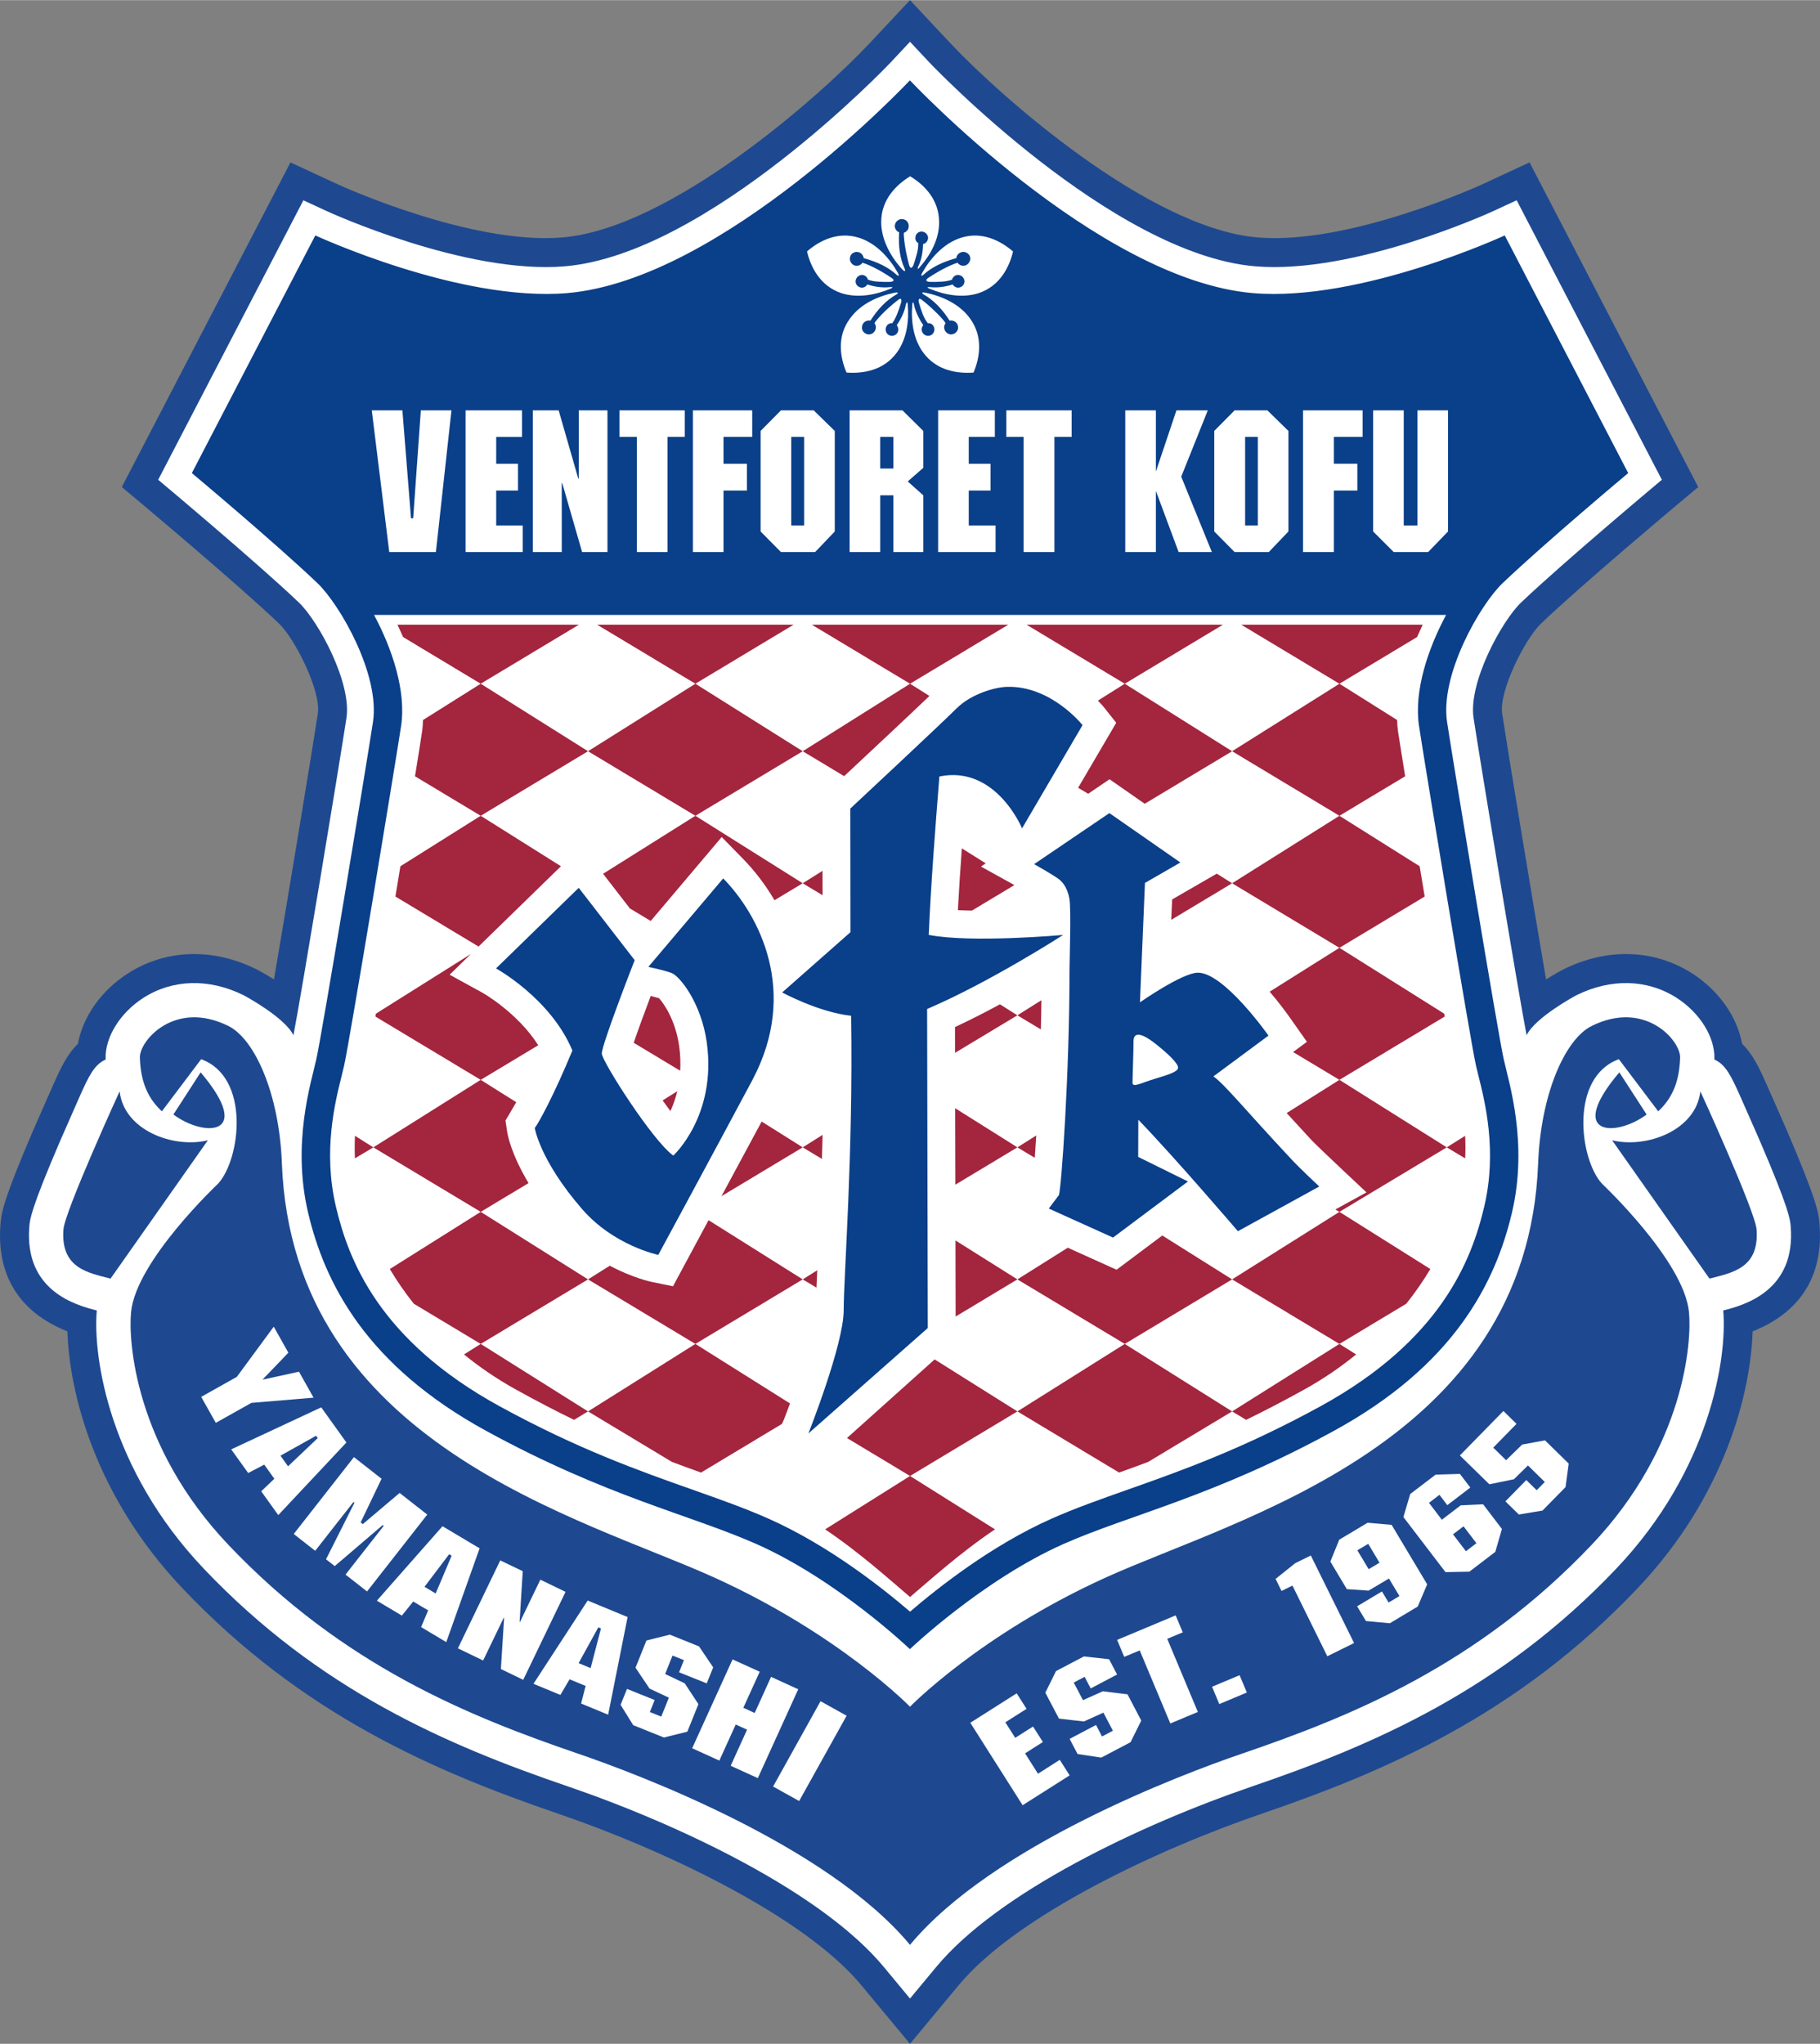 <?xml version="1.0" encoding="UTF-8"?>
<!DOCTYPE svg PUBLIC "-//W3C//DTD SVG 1.1//EN" "http://www.w3.org/Graphics/SVG/1.1/DTD/svg11.dtd">
<!-- Creator: CorelDRAW -->
<svg xmlns="http://www.w3.org/2000/svg" xml:space="preserve" width="2362px" height="2652px" shape-rendering="geometricPrecision" text-rendering="geometricPrecision" image-rendering="optimizeQuality" fill-rule="evenodd" clip-rule="evenodd"
viewBox="0 0 2382.31 2674.44"
 xmlns:xlink="http://www.w3.org/1999/xlink">
 <rect x="0" y="0" width="2382.31" height="2674.44" fill="#808080" stroke="none"/>
 <g id="Ebene_x0020_1">
  <path fill="#1E4990" d="M2381.71 1601.87l0 0c-1.039,-13.397 -2.247,-28.534 -43.867,-125.278 -0.116,-0.249 -25.267,-57.38 -25.267,-57.38 -9.047,-20.189 -17.712,-39.453 -32.262,-53.401 -6.269,-35.059 -30.256,-69.569 -65.12,-92.004 -49.727,-31.907 -111.055,-33.949 -168.408,-5.601 -0.239,0.098 -10.058,5.14 -23.056,13.344 -18.599,-108.525 -50.96,-305.085 -57.44,-347.842 -4.466,-29.447 29.91,-97.933 51.013,-118.042 54.138,-51.643 180.979,-157.851 182.265,-158.944l23.341 -19.513 -220.78 -424.886 -63.273 29.378c-1.625,0.718 -173.487,79.085 -292.923,68.84 -142.653,-12.233 -337.641,-185.888 -400.72,-252.899 0,0.026 -54.058,-57.637 -54.058,-57.637l-54.04 57.663c-63.088,66.985 -258.059,240.64 -400.728,252.873 -119.455,10.245 -291.298,-68.112 -292.993,-68.893 0.035,0 -63.194,-29.289 -63.194,-29.289l-220.78 424.851 23.367 19.513c1.252,1.083 128.119,107.3 182.302,159.006 21.067,20.039 55.442,88.541 50.933,117.98 -6.472,42.758 -38.834,239.317 -57.415,347.842 -12.979,-8.203 -22.817,-13.246 -23.074,-13.344 -57.316,-28.348 -118.672,-26.296 -168.372,5.601 -34.918,22.436 -58.915,57.042 -65.148,92.004 -14.533,13.948 -23.172,33.124 -32.165,53.215 -0.088,0.186 -25.249,57.316 -25.249,57.316 -41.744,96.984 -42.898,112.13 -43.999,125.527 -3.854,48.136 9.304,109.093 87.662,140.237 2.415,79.708 35.706,215.32 150.891,336.532 156.485,164.794 328.798,239.023 491.702,294.75 135.435,46.273 320.586,132.896 396.662,224.447l63.637 76.608 63.647 -76.618c76.147,-91.541 261.263,-178.156 396.698,-224.463 162.902,-55.701 335.217,-129.93 491.719,-294.751 115.131,-121.194 148.441,-256.797 150.882,-336.505 78.368,-31.144 91.516,-92.091 87.609,-140.237z"/>
  <path fill="white" d="M2343.96 1604.83c-0.702,-8.843 -1.714,-22.266 -40.928,-113.284l-25.108 -57.05c-11.16,-24.894 -18.688,-41.532 -33.887,-48.138 0,-0.345 0.026,-0.639 0.026,-0.914 0.923,-28.268 -18.963,-60.239 -49.362,-79.761 -38.228,-24.548 -86.01,-25.826 -131.093,-3.533 -2.353,1.154 -54.351,29.387 -65.334,52.461 -10.024,-50.96 -61.232,-361.461 -69.426,-415.173 -7.058,-46.299 36.763,-126.805 62.243,-151.185 55.727,-53.091 184.211,-160.577 184.211,-160.577l-190.053 -365.776 -30.408 14.091c-1.793,0.888 -181.893,83.462 -312.125,72.321 -187.477,-16.141 -423.216,-263.626 -425.569,-266.128l-25.995 -27.682 -25.95 27.682c-2.389,2.503 -238.101,249.988 -425.588,266.128 -130.213,11.141 -310.305,-71.433 -312.125,-72.321l-30.372 -14.063 -190.061 365.748c0,0 128.438,107.496 184.157,160.613 25.507,24.344 69.32,104.858 62.271,151.149 -8.15,53.712 -59.412,364.213 -69.373,415.199 -11.017,-23.109 -63.051,-51.323 -65.378,-52.487 -45.091,-22.301 -92.882,-21.005 -131.102,3.533 -30.398,19.514 -50.267,51.493 -49.379,79.636 0,0.355 0.062,0.64 0.062,1.039 -15.244,6.596 -22.773,23.243 -33.923,48.138l-25.09 57.05c-39.179,91.018 -40.208,104.451 -40.928,113.373 -6.774,84.235 60.913,102.896 88.318,109.839 -5.326,61.685 16.976,208.35 139.901,337.756 150.882,158.953 318.153,230.927 476.502,284.995 146.799,50.223 332.518,138.622 413.583,236.129l34.473 41.531 34.545 -41.54c81.038,-97.507 266.749,-185.897 413.504,-236.12 158.349,-54.076 325.674,-126.042 476.52,-284.995 122.969,-129.406 145.227,-276.063 139.936,-337.756 27.407,-6.943 95.119,-25.604 88.302,-109.928m-73.617 -172.261c0.15,-1.474 0.266,-3.027 0.266,-4.554 0.01,1.527 -0.116,3.09 -0.275,4.554m-2158.32 0c-0.169,-1.474 -0.257,-3.027 -0.257,-4.554 0,1.527 0.088,3.063 0.257,4.554z"/>
  <polygon fill="#0A3F89" points="1646.42,571.595 1646.42,687.49 1629.81,687.49 1629.81,571.595 "/>
  <polygon fill="#0A3F89" points="1169.42,612.94 1152.19,612.94 1152.19,571.595 1169.42,571.595 "/>
  <polygon fill="#0A3F89" points="1052.6,571.595 1052.6,687.49 1035.69,687.49 1035.69,571.595 "/>
  <path fill="#0A3F89" d="M1855.32 536.837l0 150.652 -17.87 0 0 -150.652 -40.066 0 0 158.483 26.917 26.927 45.11 0 26.003 -26.927 0 -158.483 -40.094 0zm-452.567 34.758l0 -34.758 -85.504 0 0 34.758 22.541 0 0 150.651 40.404 0 0 -150.651 22.559 0zm183.527 150.651l-40.093 -98.653 34.775 -86.757 -41.052 0 -26.607 79.237 -0.303 0 0 -79.237 -40.093 0 0 185.409 40.093 0 0 -79.246 0.303 0 29.457 79.246 43.52 0zm100.224 -26.927l0 -131.555 -27.549 -26.928 -42.916 0 -26.643 26.928 0 131.555 26.643 26.927 44.78 0 25.684 -26.927zm59.501 -123.725l37.58 0 0 -34.758 -77.993 0 0 185.409 40.413 0 0 -80.488 30.701 0 0 -35.087 -30.701 0 0 -35.076zm-518.025 150.651l75.17 0 0 -34.757 -35.086 0 0 -45.731 28.506 0 0 -35.087 -28.506 0 0 -35.076 34.153 0 0 -34.758 -74.237 0 0 185.409zm29.75 -411.222c-22.541,7.2 -39.765,26.607 -50.73,46.032 -1.571,2.823 -1.58,5.327 1.882,2.201 10.645,-9.721 24.743,-16.61 42.89,-21.627 0.329,-3.747 3.143,-6.88 6.899,-7.83 2.512,-0.612 4.696,-0.301 6.889,0.951 2.201,1.251 3.755,3.133 4.385,5.646 0.32,2.185 0,4.697 -1.251,6.57 -1.252,2.184 -3.134,3.756 -5.629,4.377 -3.764,0.941 -7.529,-0.621 -9.713,-3.747 -1.252,0.622 -2.833,0.933 -4.386,1.563 -13.477,5.318 -26.625,13.467 -34.136,18.476 -2.201,1.562 -4.395,4.084 1.252,5.015 0.01,-0.008 15.661,0.63 24.424,-1.252 1.563,-0.31 3.764,-0.941 5.647,-1.562 0.621,-2.841 2.814,-5.016 5.619,-5.948 4.395,-1.262 9.092,1.562 10.343,5.948 1.252,4.367 -1.251,8.762 -5.629,10.014 -3.755,1.252 -7.519,-0.63 -9.402,-3.764 -10.965,3.454 -20.677,4.395 -29.439,3.463 -2.512,-0.329 -5.948,0 -0.63,2.184 19.425,8.133 42.916,12.528 64.206,5.647 27.877,-9.411 40.094,-34.456 44.79,-54.511 -15.661,-13.469 -40.404,-26.928 -68.281,-17.846zm-61.383 87.377c-0.311,-2.201 -1.562,-5.326 -2.192,0.01 -1.882,21.281 1.251,45.101 14.399,62.945 17.552,23.802 45.101,27.558 65.778,25.995 8.141,-19.106 12.847,-46.672 -4.386,-70.465 -13.778,-19.425 -37.269,-29.759 -59.199,-34.136 -3.116,-0.64 -5.629,0 -1.562,2.495 12.536,7.191 23.491,18.165 33.825,34.145 3.763,-0.63 7.51,0.63 9.713,4.075 1.251,2.175 1.562,4.385 1.251,6.889 -0.621,2.184 -2.201,4.377 -4.074,5.629 -2.193,1.252 -4.697,1.882 -6.889,1.252 -2.504,-0.63 -4.386,-2.185 -5.638,-4.067 -2.184,-3.444 -1.882,-7.519 0.32,-10.333 -0.631,-1.262 -1.573,-2.512 -2.833,-4.075 -9.384,-10.955 -20.979,-20.979 -27.859,-26.314 -2.201,-1.874 -5.326,-3.116 -4.385,2.503 0,0 4.066,15.359 8.452,22.87 0.932,1.563 2.184,3.134 3.444,5.016 2.823,-0.311 5.637,0.932 7.2,3.436 2.512,3.764 1.581,9.082 -2.184,11.595 -3.764,2.503 -9.092,1.562 -11.595,-2.184 -2.185,-3.144 -1.882,-7.529 0.621,-10.344 -6.249,-9.091 -10.333,-18.163 -12.207,-26.936zm-42.898 -108.054c0,23.492 12.829,46.05 27.859,62.333 2.201,2.193 4.714,3.125 2.832,-1.252 -5.948,-13.174 -8.461,-28.508 -7.208,-47.604 -3.454,-1.26 -5.948,-5.016 -5.638,-8.78 0.311,-2.512 1.252,-4.688 3.134,-6.259 1.882,-1.573 4.066,-2.504 6.578,-2.203 2.504,0 4.688,1.262 6.251,2.833 1.581,1.864 2.504,4.377 2.201,6.88 0.01,3.756 -2.814,6.899 -6.267,8.151 -0.311,1.252 -0.311,2.814 0,4.696 0.949,14.4 4.696,29.44 6.898,37.901 0.933,2.495 2.504,5.637 5.318,0.301 0,0 5.327,-14.711 6.269,-23.162 0.008,-1.882 0.311,-4.075 0.311,-6.277 -2.504,-1.252 -4.067,-4.066 -3.764,-7.2 0,-4.395 3.764,-8.133 8.461,-7.83 4.696,0.311 8.15,4.066 8.15,8.461 -0.319,4.066 -3.133,7.2 -6.578,7.83 -0.319,11.586 -2.201,20.979 -6.267,29.129 -0.933,2.184 -1.563,5.629 1.882,1.251 14.098,-15.98 25.675,-36.958 25.373,-59.189 0,-29.769 -20.055,-49.176 -37.901,-59.83 -17.535,10.645 -37.891,30.061 -37.891,59.82zm-60.761 404.973l0 -131.555 -27.575 -26.928 -42.899 0 -26.616 26.928 0 131.555 26.616 26.927 44.782 0 25.692 -26.927zm88.621 -158.483l-69.214 0 0 185.409 40.094 0 0 -74.229 17.222 0 0 74.229 39.153 0 0 -74.229 -20.358 -18.165 20.358 -17.846 0 -48.242 -27.255 -26.928zm-73.279 -49.486c20.677,1.563 48.226,-2.184 65.769,-25.995 13.158,-17.854 16.291,-41.656 14.409,-62.945 -0.63,-5.344 -1.882,-2.201 -2.512,0 -1.553,8.754 -5.637,17.844 -11.896,26.927 2.193,2.815 2.814,7.21 0.63,10.344 -2.503,3.737 -7.83,4.687 -11.595,2.184 -3.755,-2.512 -4.696,-7.83 -2.184,-11.595 1.562,-2.504 4.377,-3.747 7.2,-3.436 1.26,-1.892 2.512,-3.445 3.134,-5.016 4.377,-7.519 8.762,-22.87 8.762,-22.87 0.933,-5.628 -2.184,-4.367 -4.385,-2.503 -6.881,5.336 -18.795,15.359 -27.869,26.314 -1.252,1.563 -2.201,2.814 -2.823,4.075 2.203,2.805 2.504,6.889 0.32,10.333 -1.252,1.882 -3.134,3.445 -5.647,4.067 -2.504,0.63 -4.688,0 -6.889,-1.252 -2.193,-1.252 -3.445,-3.436 -4.075,-5.629 -0.301,-2.512 0,-4.706 1.252,-6.889 2.211,-3.454 5.956,-4.706 9.713,-4.075 10.343,-15.98 21.307,-26.945 33.834,-34.145 4.067,-2.504 1.553,-3.125 -1.58,-2.495 -21.911,4.367 -45.402,14.711 -59.182,34.136 -17.533,23.792 -12.526,51.368 -4.385,70.465zm8.763 -156.599c2.201,-1.252 4.385,-1.555 6.898,-0.951 3.764,0.951 6.269,4.084 6.889,7.83 18.156,5.016 32.254,11.914 42.899,21.627 3.462,3.116 3.454,0.631 1.882,-2.201 -10.965,-19.425 -28.188,-38.824 -50.738,-46.032 -28.188,-9.082 -52.931,4.377 -68.273,17.846 4.696,20.046 16.913,45.1 44.78,54.511 21.299,6.871 44.79,2.486 64.215,-5.647 5.318,-2.193 1.874,-2.512 -0.63,-2.184 -8.78,0.923 -18.476,0 -29.439,-3.463 -1.882,3.134 -5.647,5.016 -9.403,3.764 -4.377,-1.26 -6.88,-5.637 -5.628,-10.014 1.251,-4.395 5.948,-7.21 10.333,-5.948 2.815,0.923 4.697,3.115 5.629,5.948 1.882,0.621 4.075,1.252 5.647,1.562 8.461,1.874 24.113,1.252 24.113,1.252 5.958,-0.941 3.444,-3.444 1.252,-5.015 -7.2,-5.008 -20.348,-13.158 -33.825,-18.476 -1.553,-0.63 -3.134,-0.933 -4.386,-1.563 -2.184,3.116 -5.948,4.697 -10.014,3.747 -2.201,-0.63 -4.075,-2.184 -5.327,-4.377 -1.252,-1.873 -1.571,-4.385 -0.949,-6.57 0.319,-2.512 1.882,-4.395 4.075,-5.646zm-546.214 391.495l20.366 -185.409 -40.093 0 -10.024 141.241 -2.832 0 -11.266 -141.241 -40.084 0 22.861 185.409 61.071 0zm113.702 0l0 -34.757 -34.776 0 0 -45.731 28.499 0 0 -35.087 -28.499 0 0 -35.076 33.825 0 0 -34.758 -73.91 0 0 185.409 74.86 0zm58.248 -338.875c203.885,-17.543 448.493,-278.433 448.493,-278.433 0,-0.008 244.927,260.9 448.812,278.443 141.25,11.888 329.81,-75.491 329.81,-75.491l161.616 311.008c0,0 -107.113,89.57 -164.43,144.063 -29.449,28.197 -82.061,119.649 -72.676,181.663 8.451,55.426 67.348,412.163 74.229,441.612 6.578,29.759 32.272,109.315 10.644,200.767 -21.617,91.444 -75.481,199.171 -233.031,285.296 -157.514,86.126 -267.131,109.627 -354.216,148.166 -106.172,47.275 -200.759,137.477 -200.759,137.477 0,0 -94.268,-90.192 -200.751,-137.477 -87.076,-38.539 -196.374,-62.031 -353.923,-148.166 -157.532,-86.135 -211.414,-193.842 -233.014,-285.296 -21.609,-91.461 4.067,-171.008 10.637,-200.767 6.898,-29.458 65.777,-386.178 74.237,-441.612 9.402,-62.014 -43.218,-153.466 -72.658,-181.663 -57.316,-54.493 -164.431,-144.063 -164.431,-144.063l161.607 -311.016c0,0 188.544,87.387 329.801,75.489zm52.62 338.875l0 -185.409 -37.59 0 0 89.261 -0.63 0 -25.666 -89.261 -33.834 0 0 185.409 37.891 0 0 -90.192 0.63 0 26.003 90.192 33.195 0zm101.165 -150.651l0 -34.758 -85.504 0 0 34.758 22.862 0 0 150.651 40.084 0 0 -150.651 22.558 0zm50.73 0l37.58 0 0 -34.758 -77.665 0 0 185.409 40.084 0 0 -80.488 30.683 0 0 -35.087 -30.683 0 0 -35.076z"/>
  <path fill="#1E4990" d="M272.077 1492.06c-44.94,10.945 -109.741,-12.847 -115.476,-64.047 0,-0.311 -71.602,156.6 -73.511,180.393 -4.102,51.227 32.325,57.015 61.613,64.659l127.373 -181.005z"/>
  <path fill="#1E4990" d="M262.639 1403.11c70.945,83.809 4.608,85.283 -35.662,55.186l35.662 -55.186z"/>
  <path fill="#1E4990" d="M2110.22 1492.06c44.958,10.945 109.733,-12.847 115.486,-64.047 0,-0.311 71.628,156.6 73.527,180.393 4.103,51.227 -32.298,57.015 -61.595,64.659l-127.418 -181.005z"/>
  <path fill="#1E4990" d="M2119.64 1403.11c-70.901,83.809 -4.564,85.283 35.716,55.186l-35.716 -55.186z"/>
  <path fill="#1E4990" d="M2083.21 2021.62c-150.198,158.188 -315.429,224.561 -458.507,273.443 -77.842,26.625 -325.398,119.774 -433.551,249.882 -108.108,-130.107 -355.673,-223.247 -433.523,-249.882 -143.061,-48.882 -308.308,-115.245 -458.498,-273.435 -122.321,-128.767 -131.413,-266.803 -127.559,-304.881 6.552,-67.055 114.074,-168.132 114.074,-168.132 29.289,-32.334 42.312,-139.137 -22.346,-162.682l-51.44 68.201c-16.424,-15.358 -27.638,-35.413 -28.8,-70.225 -0.656,-22.248 45.864,-76.137 115.797,-41.504 34.856,17.259 66.674,89.287 70.083,179.328 13.858,368.705 393.945,464.136 567.458,543.14 163.001,74.195 254.755,168.408 254.755,168.408 0,-0.01 91.799,-94.206 254.765,-168.408 173.53,-79.005 553.644,-174.435 567.466,-543.14 3.427,-90.041 35.175,-162.068 70.101,-179.328 69.924,-34.633 116.409,19.256 115.735,41.504 -1.092,34.802 -12.323,54.875 -28.685,70.225l-51.502 -68.209c-64.659,23.553 -51.635,130.356 -22.328,162.69 0.008,0 107.54,101.085 114.082,168.132 3.854,38.069 -5.264,176.114 -127.577,304.881m-1754.16 -185.942l81.377 -6.818 -19.07 -34.003 -47.125 10.325 -0.213 -0.391 33.417 -34.775 -19.106 -34.074 -48.385 65.724 -46.609 26.119 19.114 34.011 46.601 -26.119zm35.201 146.843l89.171 -95.004 -32.956 -45.997 -117.821 54.991 22.204 30.958 21.05 -10.982 13.21 18.474 -17.188 16.425 22.328 31.134zm116.196 99.923l78.802 -100.589 -36.17 -28.32 -48.198 40.794 -2.805 -2.201 27.353 -57.139 -36.142 -28.348 -78.802 100.597 28.09 22.027 50.028 -63.842 1.314 1.039 -37.173 73.874 11.391 8.931 62.865 -53.712 1.314 0.976 -50.054 63.87 28.187 22.044zm103.705 66.283l43.626 -122.712 -48.571 -28.934 -85.913 97.446 32.725 19.514 14.845 -18.44 19.549 11.595 -9.206 21.893 32.946 19.637zm100.712 49.362l55.408 -115.121 -33 -15.936 -26.687 55.39 -0.444 -0.249 4.084 -66.247 -29.421 -14.125 -55.435 115.085 33.009 15.91 27.042 -56.064 0.426 0.248 -4.217 66.977 29.235 14.133zm111.171 45.633l25.462 -127.782 -52.247 -21.591 -70.971 108.943 35.237 14.55 12.03 -20.428 21.014 8.63 -5.922 23.056 35.397 14.622zm103.669 22.213l14.488 -36.035 -17.916 -27.221 -25.648 -12.233 9.677 -24.131 14.942 6.028 -6.392 15.874 36.214 14.524 8.461 -20.951 -18.555 -27.46 -38.202 -15.359 -30.629 7.68 -14.285 35.6 18.324 27.283 25.347 11.922 -9.979 24.779 -14.924 -6.02 6.286 -15.669 -36.196 -14.587 -8.399 20.864 16.558 26.634 40.19 16.123 30.639 -7.644zm92.252 60.806l52.904 -116.293 -35.574 -16.211 -21.423 47.249 -14.879 -6.818 21.457 -47.161 -35.556 -16.141 -52.869 116.277 35.557 16.149 21.485 -47.223 14.817 6.792 -21.459 47.223 35.54 16.157zm116.231 -81.669l-34.136 -18.999 -62.102 111.668 34.1 18.964 62.138 -111.633zm291.945 78.055l-12.935 -20.313 -28.516 18.173 -16.913 -26.669 23.34 -14.835 -12.909 -20.278 -23.314 14.8 -12.944 -20.304 27.771 -17.623 -12.909 -20.314 -60.7 38.541 68.468 107.903 61.56 -39.081zm93.726 -71.69l-18.004 -34.384 -32.29 -3.968 -25.995 11.639 -12.083 -23.02 14.249 -7.529 7.955 15.172 34.545 -18.199 -10.486 -20.003 -32.956 -3.667 -36.497 19.177 -13.992 28.259 17.854 33.949 32.663 3.738 25.489 -11.569 12.438 23.678 -14.241 7.519 -7.857 -15.048 -34.553 18.201 10.431 19.816 31.002 4.688 38.327 -20.163 14 -28.286zm74.079 -11.284l-40.066 -95.714 20.339 -8.47 -9.33 -22.195 -76.618 32.077 9.304 22.213 20.278 -8.478 40.066 95.644 36.027 -15.076zm64.144 -25.427l-9.517 -22.665 -36.027 15.084 9.481 22.692 36.063 -15.11zm140.354 -64.774l-56.642 -114.544 -20.376 10.059 -25.754 20.552 7.865 15.786 14.223 -7.04 45.66 92.491 35.025 -17.303zm95.696 -76.831l-46.575 -77.842 -31.419 -2.753 -37.128 22.214 -11.622 28.587 21.565 36.089 28.472 1.953 26.653 -15.838 13.752 22.941 -14.187 8.48 -8.745 -14.508 -32.485 19.425 11.559 19.265 31.261 2.947 36.515 -21.902 12.385 -29.058zm97.819 -72.462l-24.629 -32.264 -29.297 1.341 -24.707 18.875 -16.825 -22.115 13.7 -10.521 10.281 13.522 30.095 -23.004 -13.609 -17.862 -31.784 0.949 -33.275 25.391 -8.895 30.124 55.079 72.054 31.383 -0.64 33.825 -25.88 8.657 -29.972zm87.413 -85.549l-31.038 -30.399 -29.857 5.505 -21.041 20.49 -16.851 -16.46 30.496 -31.135 -17.196 -16.815 -56.953 58.169 38.601 37.749 32.122 -6.606 18.404 -18.048 22.026 21.599 -10.618 10.823 -13.61 -13.335 -27.344 27.887 17.623 17.222 30.948 -5.167 30.168 -30.735 4.119 -30.745zm-276.649 113.478l14.808 24.709 14.223 -8.434 -14.799 -24.753 -14.231 8.478zm-1188.81 5.14l-32.236 42.606 14.605 8.771 20.889 -49.46 -3.258 -1.918zm169.447 142.519l15.749 6.49 13.549 -51.865 -3.499 -1.447 -25.799 46.822zm1144.58 -168.585l16.921 22.141 13.726 -10.52 -16.878 -22.079 -13.769 10.458zm-1534.82 -102.888l9.926 13.886 38.886 -36.924 -2.211 -3.054 -46.601 26.093z"/>
  <path fill="white" d="M1892.88 804.511c-23.705,44.284 -42.403,99.692 -35.388,145.635 7.058,46.7 67.127,411.605 74.532,444.232 0.86,3.782 1.899,7.83 3.063,12.652 8.682,34.535 24.893,98.892 7.768,171.594 -16.701,71.07 -57.202,175.501 -214.956,261.814 -102.098,55.816 -182.053,84.173 -252.643,109.067 -35.042,12.412 -68.281,24.157 -98.715,37.679 -78.562,34.801 -149.062,90.653 -185.32,121.735 -36.276,-31.082 -106.768,-86.924 -185.329,-121.735 -30.408,-13.522 -63.637,-25.259 -98.715,-37.679 -70.563,-24.903 -150.519,-53.251 -252.661,-109.067 -157.727,-86.312 -198.219,-190.736 -214.875,-261.814 -17.144,-72.702 -0.951,-137.059 7.733,-171.594 1.154,-4.831 2.219,-8.861 3.037,-12.652 7.386,-32.627 67.464,-397.524 74.566,-444.232 6.987,-45.943 -11.675,-101.351 -35.361,-145.635l1403.26 0zm-677.201 418.742c2.903,-66.905 8.239,-135.168 13.93,-207.303 74.017,-15.216 108.215,67.9 108.215,67.9l79.184 -135.114c0,0 -41.203,-52.008 -99.239,-50.064 -14.232,0.426 -45.873,8.452 -65.884,28.392 -19.976,20.02 -138.844,130.863 -138.844,130.863l0.187 161.802 -89.385 78.846c0,0 47.693,25.968 90.228,30.514 2.885,181.2 -9.713,340.678 -9.713,385.396 0,44.683 -46.211,161.243 -46.211,161.243l156.281 -137.974 -0.879 -417.499c82.281,-35.166 178.084,-96.93 178.084,-96.93 0.01,-0.01 -119.951,10.902 -175.954,-0.063m-269.03 -73.918l-97.97 115.779c0,0 19.878,4.155 30.336,7.964 10.468,3.817 38.913,39.028 46.114,90.805 13.37,96.122 -43.813,148.174 -43.813,148.174 -27.371,-19.541 -93.593,-123.751 -93.593,-133.491 0,-12.215 43.033,-122.233 43.033,-122.233l-73.218 -94.683 -108.277 105.48c0,0 71.567,39.267 99.967,107.433 -23.641,57.29 -43.724,94.25 -49.229,101.406 0,-0.01 6.428,42.019 61.73,105.887 41.949,48.386 99.931,60.131 99.931,60.131 0.008,-0.008 70.917,-130.969 123.067,-228.601 61.8,-116.196 8.488,-216.438 -38.087,-264.042m641.661 259.089l72.09 -53.384c0,0 -58.506,-83.179 -92.829,-82.308 -20.579,0.533 -74.38,38.105 -75.419,38.735l6.543 -156.218 46.371 -26.75 -92.918 -64.64 -98.529 66.798c0,0 22.763,12.669 32.228,19.55 3.418,2.628 11.178,9.402 14.027,26.181 2.299,13.405 0.088,84.448 0.088,91.391 0,138.932 -10.76,287.364 -13.867,295.906l-13.265 17.676 84.085 37.979 98.094 -73.403 -65.174 -32.147c0,0 0.204,-44.196 0.178,-48.688 48.571,50.303 130.356,145.919 130.356,145.919l106.501 -58.515c0,0 -25.08,-23.331 -37.013,-36.204 -60.619,-64.809 -86.737,-97.472 -101.546,-107.877m-104.601 -45.615c0,-5.389 1.349,-19.098 30.344,4.128 16.815,13.531 28.445,25.062 27.985,30.443 -0.4,5.38 -15.662,9.703 -31.847,14.622 -16.14,4.953 -27.77,11.533 -27.77,4.803 0,-8.079 1.288,-39.312 1.288,-53.996z"/>
  <path fill="#A3253E" d="M520.253 817.322c2.327,4.874 4.829,10.369 7.369,16.167l101.592 61.089 128.536 -77.256 -237.497 0z"/>
  <polygon fill="#A3253E" points="781.65,817.322 910.222,894.578 1038.76,817.322 "/>
  <polygon fill="#A3253E" points="1062.66,817.322 1191.22,894.578 1319.79,817.322 "/>
  <polygon fill="#A3253E" points="1343.71,817.322 1472.25,894.578 1600.78,817.322 "/>
  <path fill="#A3253E" d="M1862.22 817.322l-237.523 0 128.554 77.256 101.636 -61.099c2.54,-5.788 5.016,-11.274 7.334,-16.157z"/>
  <path fill="#A3253E" d="M629.214 894.578l-75.499 47.489c-0.169,5.167 -0.48,10.281 -1.262,15.262 -1.313,9.037 -4.678,30.105 -9.215,58.373l85.975 51.679 140.504 -84.466 -140.504 -88.337z"/>
  <polygon fill="#A3253E" points="1050.72,982.915 910.222,894.578 769.718,982.915 910.222,1067.38 "/>
  <path fill="#A3253E" d="M1216.59 910.567l-25.365 -15.989 -140.504 88.337 54.244 32.609c33.578,-31.331 87.795,-82.123 111.625,-104.957z"/>
  <path fill="#A3253E" d="M1461.1 945.681l-49.886 85.052 13.158 7.866 27.965 -19.018 46.05 32.077 114.393 -68.742 -140.53 -88.337 -35.104 22.081c5.043,5.238 7.99,8.851 8.443,9.446l15.511 19.576z"/>
  <path fill="#A3253E" d="M1839.27 1015.7c-4.564,-28.277 -7.902,-49.336 -9.268,-58.373 -0.737,-4.981 -1.11,-10.085 -1.226,-15.262l-75.517 -47.489 -140.478 88.337 140.478 84.466 86.011 -51.679z"/>
  <path fill="#A3253E" d="M629.214 1067.38l-105.107 66.044c-2.122,13.068 -4.315,26.386 -6.516,39.632l108.808 65.448 107.86 -105.08 -105.045 -66.044z"/>
  <path fill="#A3253E" d="M910.222 1067.38l-120.804 75.906 35.068 45.332 27.283 16.406 92.908 -109.831 28.029 28.633c15.154,15.519 29.172,33.754 41.087,54.084l36.924 -22.213 -140.495 -88.318z"/>
  <path fill="#A3253E" d="M1284.05 1133.84l6.197 -4.217 -31.233 -19.612c-1.936,26.804 -3.747,53.962 -5.194,80.862 5.86,0.311 12.003,0.497 18.334,0.621l55.621 -33.417 -43.725 -24.237z"/>
  <polygon fill="#A3253E" points="1076.71,1171.34 1076.65,1139.43 1050.72,1155.7 "/>
  <polygon fill="#A3253E" points="1592.71,1143.11 1534.29,1176.85 1533.12,1203.56 1612.78,1155.7 "/>
  <path fill="#A3253E" d="M1753.25 1240.17l111.606 -67.118c-2.174,-13.236 -4.377,-26.554 -6.551,-39.586l-105.055 -66.079 -140.478 88.318 140.478 84.466z"/>
  <path fill="#A3253E" d="M631.745 1299.08l-43.21 -23.704 27.877 -27.167 -124.408 78.18c-0.186,1.287 -0.381,2.485 -0.594,3.737l137.806 82.832 75.33 -45.296c-27.096,-42.65 -72.382,-68.352 -72.799,-68.582z"/>
  <path fill="#A3253E" d="M862.582 1306.07c-3.134,-0.871 -6.961,-1.908 -10.813,-2.841 -8.763,23.225 -17.038,45.785 -22.266,61.222l60.85 36.587c0.533,-9.934 0.257,-20.552 -1.349,-32.139 -4.785,-34.579 -20.597,-56.491 -26.422,-62.83z"/>
  <path fill="#A3253E" d="M1308.89 1314.11c-18.857,10.219 -38.912,20.464 -58.826,29.759l0.071 33.71 81.579 -49.096 -22.825 -14.373z"/>
  <path fill="#A3253E" d="M1362.44 1346.98c0.337,-12.572 0.594,-25.337 0.746,-38.246l-31.474 19.753 30.728 18.494z"/>
  <path fill="#A3253E" d="M1690.22 1334.07l20.491 29.129 -18.111 13.37 60.654 36.391 137.788 -82.832c-0.187,-1.26 -0.4,-2.441 -0.612,-3.729l-137.175 -86.232 -91.329 57.414c11.036,12.847 20.731,25.712 28.294,36.489z"/>
  <path fill="#A3253E" d="M464.57 1515.73l24.113 -14.436 -24.023 -15.11c-0.444,9.419 -0.506,19.363 -0.089,29.546z"/>
  <path fill="#A3253E" d="M663.945 1481.47l-2.309 -15.351c0,0 5.85,-9.41 14.125,-23.908l-46.547 -29.253 -140.531 88.336 140.531 84.412 62.634 -37.616c-22.825,-38.14 -27.309,-62.909 -27.904,-66.62z"/>
  <path fill="#A3253E" d="M877.551 1453.82c3.409,-7.396 6.604,-16.087 9.02,-25.995l-19.239 12.047c3.498,4.865 6.933,9.579 10.219,13.948z"/>
  <path fill="#A3253E" d="M996.979 1467.53c-13.983,25.933 -33.48,62.209 -52.594,97.632l106.333 -63.868 -53.739 -33.763z"/>
  <polygon fill="#A3253E" points="1250.29,1450.09 1250.54,1550.12 1331.72,1501.29 "/>
  <path fill="#A3253E" d="M1075.87 1516.4c0.275,-10.201 0.63,-20.731 0.87,-31.455l-26.021 16.353 25.152 15.102z"/>
  <path fill="#A3253E" d="M1354.46 1514.94c0.63,-8.63 1.287,-18.414 1.97,-29.183l-24.717 15.537 22.746 13.646z"/>
  <path fill="#A3253E" d="M1684.19 1456.4c11.622,12.722 23.456,25.631 32.2,35.05 9.128,9.784 72.276,68.761 72.276,68.761 0.01,0 -17.099,9.393 -40.706,22.355l5.292 3.143 140.486 -84.412 -140.486 -88.336 -69.062 43.44z"/>
  <path fill="#A3253E" d="M1917.84 1486.18l-24.095 15.11 24.122 14.436c0.471,-10.183 0.399,-20.117 -0.027,-29.546z"/>
  <path fill="#A3253E" d="M629.214 1585.71l-118.975 74.825c8.692,14.586 19.096,29.91 31.401,45.384l87.574 52.612 140.504 -84.448 -140.504 -88.373z"/>
  <path fill="#A3253E" d="M910.222 1758.53l140.495 -84.448 -123.246 -77.479c-25.497,47.47 -46.601,86.534 -46.539,86.498l-26.536 -5.424c-1.679,-0.267 -26.244,-5.461 -56.216,-21.494l-28.463 17.899 140.504 84.448z"/>
  <path fill="#A3253E" d="M1068.73 1684.87c0.248,-6.782 0.621,-14.427 1.021,-22.745l-19.034 11.959 18.013 10.786z"/>
  <polygon fill="#A3253E" points="1250.88,1722.68 1331.72,1674.08 1250.67,1623.12 "/>
  <polygon fill="#A3253E" points="1397.67,1632.63 1331.72,1674.08 1472.25,1758.53 1612.78,1674.08 1521.39,1616.64 1461.55,1661.45 "/>
  <path fill="#A3253E" d="M1753.25 1758.53l87.538 -52.62c12.331,-15.466 22.719,-30.79 31.473,-45.376l-119.011 -74.825 -140.478 88.373 140.478 84.448z"/>
  <path fill="#A3253E" d="M607.357 1772.29c19.824,16.203 42.348,31.748 67.872,45.881 26.99,15.014 52.274,28.073 76.155,39.703l18.334 -11.027 -140.504 -88.318 -21.858 13.761z"/>
  <path fill="#A3253E" d="M1034.06 1836.4l-123.84 -77.868 -140.504 88.318 109.865 66.106c12.998,4.857 25.676,9.517 38.052,13.921l105.791 -63.621c1.669,-3.187 2.175,-4.403 2.601,-5.567 2.602,-6.604 5.31,-13.822 8.035,-21.29z"/>
  <polygon fill="#A3253E" points="1108.66,1881.69 1191.22,1931.33 1331.72,1846.85 1223.42,1778.8 "/>
  <path fill="#A3253E" d="M1331.72 1846.85l133.118 80.017c12.385,-4.403 25.046,-9.047 38.007,-13.912l109.937 -66.106 -140.53 -88.318 -140.531 88.318z"/>
  <path fill="#A3253E" d="M1631.07 1857.9c23.917,-11.657 49.175,-24.716 76.217,-39.729 25.507,-14.142 47.95,-29.67 67.838,-45.881l-21.867 -13.761 -140.478 88.318 18.29 11.053z"/>
  <path fill="#A3253E" d="M1191.22 2089.71c25.524,-21.592 65.076,-57.565 111.179,-88.514l-111.179 -69.862 -111.162 69.862c46.078,30.948 85.628,66.922 111.162,88.514z"/>
 </g>
</svg>
